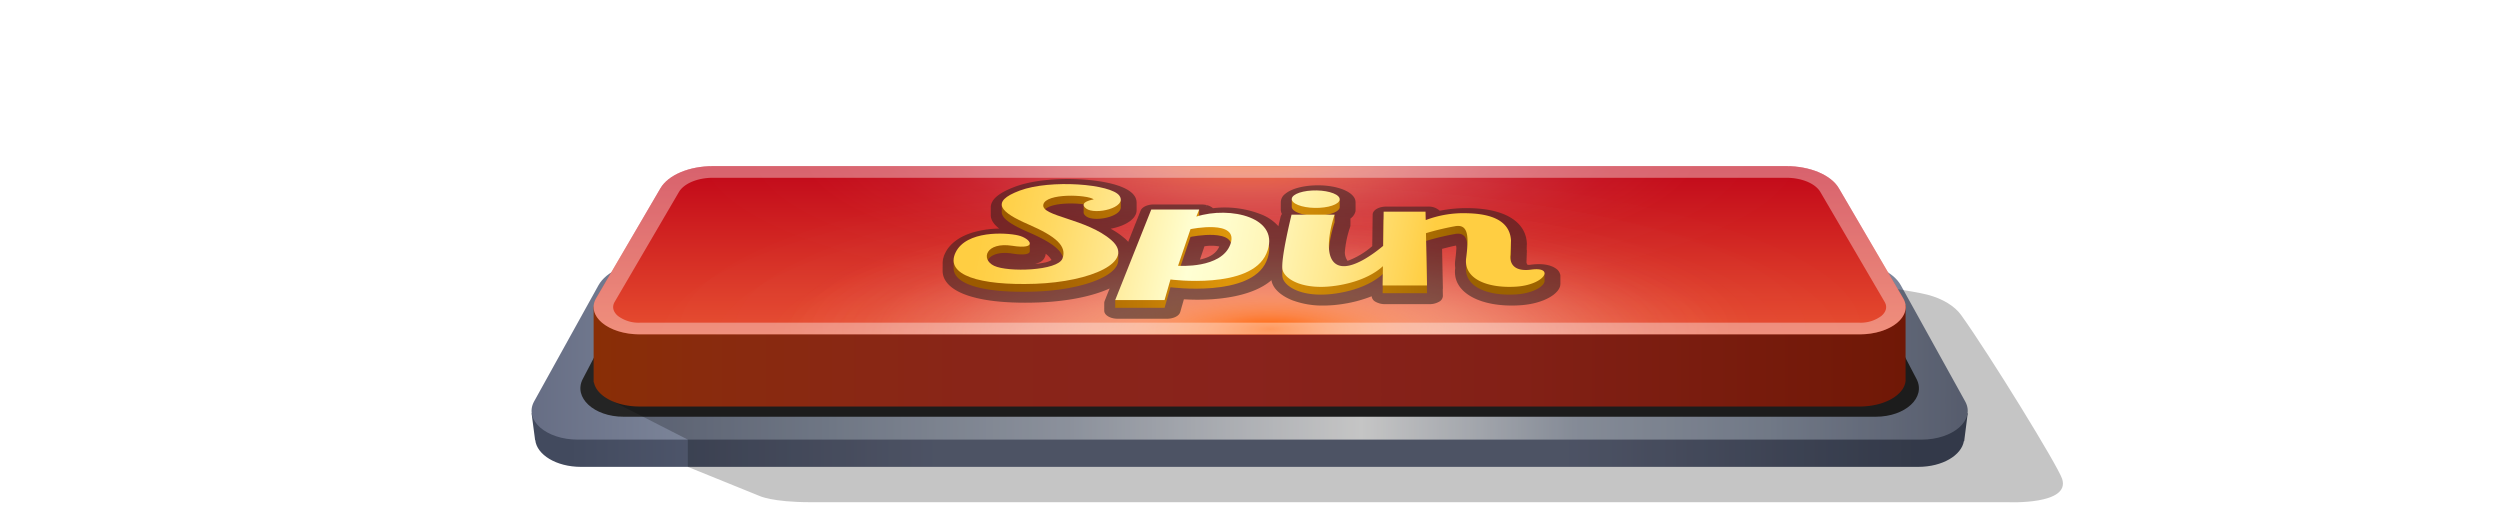 <svg xmlns="http://www.w3.org/2000/svg" xmlns:xlink="http://www.w3.org/1999/xlink" viewBox="0 0 677.45 143.039"><defs><style>.cls-1{mask:url(#mask);}.cls-2{mix-blend-mode:multiply;fill:url(#linear-gradient);}.cls-3{fill:url(#linear-gradient-2);}.cls-4{isolation:isolate;}.cls-5,.cls-6{fill:#fff;}.cls-5{opacity:0;}.cls-10,.cls-18,.cls-6{mix-blend-mode:overlay;}.cls-7{fill:url(#linear-gradient-3);}.cls-8{fill:url(#linear-gradient-4);}.cls-9{mask:url(#mask-2);}.cls-10{opacity:0.42;fill:url(#linear-gradient-5);}.cls-11{fill:#242424;}.cls-12{opacity:0.23;}.cls-13{fill:url(#linear-gradient-6);}.cls-14{clip-path:url(#clip-path);}.cls-15,.cls-16,.cls-17{mix-blend-mode:screen;}.cls-15{fill:url(#radial-gradient);}.cls-16{fill:url(#radial-gradient-2);}.cls-17{fill:url(#radial-gradient-3);}.cls-18{opacity:0.37;fill:url(#linear-gradient-8);}.cls-19{fill:#231f20;opacity:0.52;}.cls-20{fill:url(#linear-gradient-9);}.cls-21{fill:url(#linear-gradient-10);}.cls-22{fill:url(#linear-gradient-11);}.cls-23{fill:url(#linear-gradient-12);}.cls-24{fill:url(#linear-gradient-13);}.cls-25{fill:url(#linear-gradient-14);}.cls-26{fill:url(#linear-gradient-15);}.cls-27{fill:url(#linear-gradient-16);}.cls-28{filter:url(#luminosity-noclip-2);}.cls-29{filter:url(#luminosity-noclip);}</style><filter id="luminosity-noclip" x="144.045" y="-8424.247" width="389.17" height="32766" filterUnits="userSpaceOnUse" color-interpolation-filters="sRGB"><feFlood flood-color="#fff" result="bg"/><feBlend in="SourceGraphic" in2="bg"/></filter><mask id="mask" x="144.045" y="-8424.247" width="389.17" height="32766" maskUnits="userSpaceOnUse"><g class="cls-29"/></mask><linearGradient id="linear-gradient" x1="338.63" y1="78.364" x2="338.63" y2="37.022" gradientUnits="userSpaceOnUse"><stop offset="0" stop-color="#fff"/><stop offset="0.079" stop-color="#e2e2e2"/><stop offset="0.275" stop-color="#9e9e9e"/><stop offset="0.461" stop-color="#666"/><stop offset="0.631" stop-color="#3a3a3a"/><stop offset="0.784" stop-color="#1a1a1a"/><stop offset="0.912" stop-color="#070707"/><stop offset="1"/></linearGradient><linearGradient id="linear-gradient-2" x1="338.63" y1="76.687" x2="338.63" y2="0.969" gradientUnits="userSpaceOnUse"><stop offset="0" stop-color="#fd783d"/><stop offset="1" stop-color="#be0016"/></linearGradient><linearGradient id="linear-gradient-3" x1="154.121" y1="62.122" x2="519.361" y2="62.122" gradientUnits="userSpaceOnUse"><stop offset="0" stop-color="#424a5e"/><stop offset="0.274" stop-color="#646b82"/><stop offset="0.738" stop-color="#646b82"/><stop offset="1" stop-color="#424a5e"/></linearGradient><linearGradient id="linear-gradient-4" x1="139.244" y1="54.618" x2="551.624" y2="54.618" gradientUnits="userSpaceOnUse"><stop offset="0" stop-color="#646b82"/><stop offset="0.205" stop-color="#8f99ab"/><stop offset="0.364" stop-color="#b4bbc9"/><stop offset="0.557" stop-color="#fff"/><stop offset="0.696" stop-color="#acb4c3"/><stop offset="0.824" stop-color="#929cae"/><stop offset="1" stop-color="#646b82"/></linearGradient><filter id="luminosity-noclip-2" x="144.045" y="30.561" width="389.17" height="48.115" filterUnits="userSpaceOnUse" color-interpolation-filters="sRGB"><feFlood flood-color="#fff" result="bg"/><feBlend in="SourceGraphic" in2="bg"/></filter><mask id="mask-2" x="144.045" y="71.013" width="389.17" height="48.115" maskUnits="userSpaceOnUse"><g class="cls-28"><g transform="translate(0 40.452)"><g class="cls-1"><path class="cls-2" d="M532.518,68.311,515.096,36.869c-2.092-3.775-7.791-6.308-14.194-6.308H176.359c-6.403,0-12.102,2.533-14.194,6.308L144.743,68.311c-2.812,5.074,3.229,10.365,11.836,10.365H520.682C529.289,78.676,535.329,73.385,532.518,68.311Zm-5.33,5.762a10.348,10.348,0,0,1-6.506,2.038H156.579a10.349,10.349,0,0,1-6.506-2.038c-1.716-1.418-2.183-3.271-1.249-4.957l17.422-31.442c1.508-2.721,5.572-4.549,10.114-4.549H500.902c4.542,0,8.606,1.828,10.113,4.549l17.422,31.442C529.372,70.802,528.905,72.655,527.188,74.073Z"/></g></g></g></mask><linearGradient id="linear-gradient-5" x1="338.63" y1="78.364" x2="338.63" y2="37.022" gradientUnits="userSpaceOnUse"><stop offset="0" stop-color="#fff"/><stop offset="1" stop-color="#fff"/></linearGradient><linearGradient id="linear-gradient-6" x1="160.862" y1="47.173" x2="516.381" y2="47.173" gradientUnits="userSpaceOnUse"><stop offset="0" stop-color="#892e06"/><stop offset="0.081" stop-color="#892b0d"/><stop offset="0.282" stop-color="#892518"/><stop offset="0.495" stop-color="#89231c"/><stop offset="0.706" stop-color="#822016"/><stop offset="1" stop-color="#701806"/></linearGradient><clipPath id="clip-path" transform="translate(0 40.452)"><path class="cls-3" d="M515.701,40.33l-17.422-29.787c-2.092-3.577-7.791-5.976-14.194-5.976H193.175c-6.403,0-12.102,2.399-14.194,5.976L161.559,40.33c-2.811,4.807,3.23,9.82,11.836,9.82H503.866C512.472,50.149,518.513,45.137,515.701,40.33Z"/></clipPath><radialGradient id="radial-gradient" cx="-1272.625" cy="-19.561" r="49.398" gradientTransform="translate(4652.94 110.742) scale(3.39 0.907)" gradientUnits="userSpaceOnUse"><stop offset="0" stop-color="#ff5e00"/><stop offset="0.024" stop-color="#ff6a12" stop-opacity="0.928"/><stop offset="0.094" stop-color="#ff8944" stop-opacity="0.735"/><stop offset="0.17" stop-color="#ffa570" stop-opacity="0.56"/><stop offset="0.25" stop-color="#ffbd97" stop-opacity="0.409"/><stop offset="0.335" stop-color="#ffd2b7" stop-opacity="0.282"/><stop offset="0.426" stop-color="#ffe2d1" stop-opacity="0.179"/><stop offset="0.525" stop-color="#ffefe6" stop-opacity="0.099"/><stop offset="0.637" stop-color="#fff8f4" stop-opacity="0.043"/><stop offset="0.774" stop-color="#fffdfc" stop-opacity="0.01"/><stop offset="1" stop-color="#fff" stop-opacity="0"/></radialGradient><radialGradient id="radial-gradient-2" cx="-1271.013" cy="-23.738" r="49.398" xlink:href="#radial-gradient"/><radialGradient id="radial-gradient-3" cx="-1272.625" cy="-76.279" r="45.778" xlink:href="#radial-gradient"/><linearGradient id="linear-gradient-8" x1="338.63" y1="12.765" x2="338.63" y2="45.938" gradientUnits="userSpaceOnUse"><stop offset="0" stop-color="#fff"/><stop offset="0.992" stop-color="#fff"/></linearGradient><linearGradient id="linear-gradient-9" x1="272.315" y1="15.622" x2="397.73" y2="15.622" gradientUnits="userSpaceOnUse"><stop offset="0" stop-color="#9c5a00"/><stop offset="0.11" stop-color="#a56201"/><stop offset="0.289" stop-color="#bd7805"/><stop offset="0.48" stop-color="#de960a"/><stop offset="0.599" stop-color="#d58f09"/><stop offset="0.793" stop-color="#bd7c05"/><stop offset="1" stop-color="#9c6200"/></linearGradient><linearGradient id="linear-gradient-10" x1="272.315" y1="29.647" x2="397.73" y2="29.647" xlink:href="#linear-gradient-9"/><linearGradient id="linear-gradient-11" x1="272.315" y1="25.075" x2="397.73" y2="25.075" xlink:href="#linear-gradient-9"/><linearGradient id="linear-gradient-12" x1="272.315" y1="28.551" x2="397.731" y2="28.551" xlink:href="#linear-gradient-9"/><linearGradient id="linear-gradient-13" x1="265.849" y1="19.896" x2="384.893" y2="42.152" gradientUnits="userSpaceOnUse"><stop offset="0" stop-color="#ffce42"/><stop offset="0.061" stop-color="#ffd14b"/><stop offset="0.161" stop-color="#ffd963"/><stop offset="0.287" stop-color="#ffe68b"/><stop offset="0.433" stop-color="#fff9c1"/><stop offset="0.48" stop-color="#ffffd4"/><stop offset="0.546" stop-color="#fffccb"/><stop offset="0.655" stop-color="#fff4b3"/><stop offset="0.791" stop-color="#ffe78b"/><stop offset="0.949" stop-color="#ffd455"/><stop offset="1" stop-color="#ffce42"/></linearGradient><linearGradient id="linear-gradient-14" x1="271.85" y1="7.495" x2="387.412" y2="29.1" xlink:href="#linear-gradient-13"/><linearGradient id="linear-gradient-15" x1="272.682" y1="-2.16" x2="390.925" y2="19.946" xlink:href="#linear-gradient-13"/><linearGradient id="linear-gradient-16" x1="262.077" y1="18.6" x2="387.514" y2="42.052" xlink:href="#linear-gradient-13"/></defs><g class="cls-4"><g id="Layer_2" data-name="Layer 2"><g id="Layer_1-2" data-name="Layer 1"><g id="Layer_23" data-name="Layer 23"><g id="Layer_20" data-name="Layer 20"><rect class="cls-5" y="40.452" width="677.45" height="102.587"/><path class="cls-6" d="M533.215,74.782l-4.229-.451L514.226,47.694c-2.082-3.757-7.752-6.277-14.124-6.277h-322.944c-6.372,0-12.042,2.52-14.124,6.277L147.21,76.253l-3.165-1.482.959,7.281.043-.015c.416,3.914,5.603,7.259,12.428,7.259H519.785c6.659,0,11.754-3.186,12.384-6.976l.087.014Z" transform="translate(0 40.452)"/><path class="cls-7" d="M533.215,71.548l-4.229-.451L514.226,44.46c-2.082-3.757-7.752-6.277-14.124-6.277h-322.944c-6.372,0-12.042,2.52-14.124,6.277L147.21,73.018l-3.165-1.482.959,7.281.043-.015c.416,3.914,5.603,7.259,12.428,7.259H519.785c6.659,0,11.754-3.186,12.384-6.976l.087.014Z" transform="translate(0 40.452)"/><path class="cls-8" d="M532.518,68.311l-17.422-31.442c-2.092-3.775-7.791-6.308-14.194-6.308H176.359c-6.403,0-12.102,2.533-14.194,6.308L144.743,68.311c-2.812,5.074,3.229,10.365,11.836,10.365H520.682C529.289,78.676,535.329,73.385,532.518,68.311Z" transform="translate(0 40.452)"/><g class="cls-9"><path class="cls-10" d="M532.518,68.311,515.096,36.869c-2.092-3.775-7.791-6.308-14.194-6.308H176.359c-6.403,0-12.102,2.533-14.194,6.308L144.743,68.311c-2.812,5.074,3.229,10.365,11.836,10.365H520.682C529.289,78.676,535.329,73.385,532.518,68.311Zm-5.33,5.762a10.348,10.348,0,0,1-6.506,2.038H156.579a10.349,10.349,0,0,1-6.506-2.038c-1.716-1.418-2.183-3.271-1.249-4.957l17.422-31.442c1.508-2.721,5.572-4.549,10.114-4.549H500.902c4.542,0,8.606,1.828,10.113,4.549l17.422,31.442C529.372,70.802,528.905,72.655,527.188,74.073Z" transform="translate(0 40.452)"/></g><path class="cls-11" d="M519.341,62.241l-16.238-31.04c-1.95-3.727-7.261-6.228-13.229-6.228H187.387c-5.968,0-11.28,2.5-13.23,6.228l-16.237,31.04c-2.621,5.01,3.01,10.233,11.031,10.233H508.309C516.331,72.473,521.961,67.25,519.341,62.241Z" transform="translate(0 40.452)"/><path class="cls-12" d="M164.246,67.376l22.135,11.3v7.385l19.34,7.84s3.374,1.732,13.96,1.732h324.483s16.983.783,14.629-6.338c-1.183-3.579-19.456-33.317-27.344-44.348-1.762-2.464-5.009-4.451-9.117-5.532l-.111-.029c-3.719-.973-17.138-2.875-17.138-2.875Z" transform="translate(0 40.452)"/><path class="cls-13" d="M516.373,62.765a4.256,4.256,0,0,0,0-.511V42.248H505.201l-6.922-11.701c-2.092-3.537-7.791-5.909-14.194-5.909H193.175c-6.403,0-12.102,2.372-14.194,5.909l-7.006,11.845L160.862,42.652V63.187l.091-.024c.651,3.558,5.763,6.545,12.442,6.545H503.866c6.902,0,12.142-3.189,12.501-6.903h.007Z" transform="translate(0 40.452)"/><path class="cls-3" d="M515.701,40.33l-17.422-29.787c-2.092-3.577-7.791-5.976-14.194-5.976H193.175c-6.403,0-12.102,2.399-14.194,5.976L161.559,40.33c-2.811,4.807,3.23,9.82,11.836,9.82H503.866C512.472,50.149,518.513,45.137,515.701,40.33Z" transform="translate(0 40.452)"/><g class="cls-14"><ellipse class="cls-15" cx="338.473" cy="92.994" rx="167.468" ry="44.819"/><ellipse class="cls-16" cx="343.938" cy="89.204" rx="167.468" ry="44.819"/><ellipse class="cls-17" cx="338.473" cy="41.534" rx="155.195" ry="41.534"/></g><path class="cls-18" d="M515.701,40.33l-17.422-29.787c-2.092-3.577-7.791-5.976-14.194-5.976H193.175c-6.403,0-12.102,2.399-14.194,5.976L161.559,40.33c-2.811,4.807,3.23,9.82,11.836,9.82H503.866C512.472,50.149,518.513,45.137,515.701,40.33ZM509.797,45.177a9.353,9.353,0,0,1-5.931,1.815H173.395a9.352,9.352,0,0,1-5.931-1.815c-1.337-1.123-1.669-2.511-.911-3.807l17.422-29.787c1.35-2.309,5.047-3.86,9.2-3.86H484.086c4.152,0,7.85,1.551,9.2,3.86l17.422,29.787C511.465,42.667,511.134,44.054,509.797,45.177Z" transform="translate(0 40.452)"/><path class="cls-19" d="M422.808,34.027a2.753,2.753,0,0,0-1.231-1.74c-.859-.601-2.881-1.532-6.784-1.007a4.271,4.271,0,0,1-.824.047,1.368,1.368,0,0,1-.327-.669l.107-3.029a1.184,1.184,0,0,0-.001-.127c-.006-.108-.021-.212-.035-.317l-.017-.138.054-1.523c.001-.042.001-.085-.002-.126-.347-5.767-5.907-9.208-15.253-9.441a37.328,37.328,0,0,0-8.351.699,4.434,4.434,0,0,0-3.188-1.125H375.602c-1.989,0-3.62.966-3.637,2.153l-.115,8.563a21.816,21.816,0,0,1-6.675,3.995,4.011,4.011,0,0,1-.748-2.39,27.245,27.245,0,0,1,1.437-6.801,1.348,1.348,0,0,0,.076-.442V18.77a3.322,3.322,0,0,0,1.312-1.757,1.348,1.348,0,0,0,.079-.45V14.46a.446.446,0,0,0-.008-.082,2.266,2.266,0,0,0-.183-.945c-1.009-2.358-5.849-3.92-11.263-3.633-3.318.174-6.093,1.008-7.615,2.289a2.922,2.922,0,0,0-1.191,2.143l-.007,2.18a1.105,1.105,0,0,0,.024.243,2.237,2.237,0,0,0,.167.63,2.432,2.432,0,0,0,.133.263,1.591,1.591,0,0,0-.342.641c-.09.367-.33,1.346-.628,2.653a12.341,12.341,0,0,0-4.127-2.98,26.878,26.878,0,0,0-13.61-1.894c-.043-.041-.087-.082-.135-.121l-.077-.066a1.001,1.001,0,0,0-.107-.07,3.3,3.3,0,0,0-.39-.232l-.111-.058a4.412,4.412,0,0,0-.603-.228c-.044-.013-.088-.025-.134-.037l-.435.533.36-.553c-.072-.02-.145-.04-.222-.056-.079-.017-.159-.029-.303-.051-.047-.008-.094-.016-.154-.024a6.148,6.148,0,0,0-.638-.047l-13.107-.003c-1.692,0-3.146.686-3.538,1.668l-3.365,8.448a10.222,10.222,0,0,0-.908-.893,22.163,22.163,0,0,0-3.853-2.654c.119-.022.238-.045.357-.069,3.908-.795,6.527-2.66,6.669-4.724a1.292,1.292,0,0,0,.014-.187v-2.102l-.002-.059a3.253,3.253,0,0,0-.601-1.782c-1.074-1.597-3.814-2.863-7.924-3.663-6.75-1.312-17.593-1.339-24.396,1.198-4.319,1.611-6.477,3.391-6.597,5.442a.668.668,0,0,0,.006.133l-.008.064.001,1.947c-.057,1.27.69,2.51,2.276,3.764a27.283,27.283,0,0,0-6.997,1.009c-3.775,1.115-6.429,3.091-7.673,5.713a6.233,6.233,0,0,0-.647,2.566l-.009,2.231.003.079c.047,2.049,1.39,3.871,3.883,5.267,4.298,2.406,11.981,3.515,22.084,3.158,7.654-.268,14.492-1.626,19.285-3.787l-1.364,3.423-.023.078a1.334,1.334,0,0,0-.07.365l-.004,2.16c0,1.197,1.631,2.17,3.636,2.17h13.373c1.778,0,3.285-.759,3.584-1.804l.994-3.464c8.563.525,18.529-.649,23.735-5.19a3.39,3.39,0,0,0,.06.353c.453,1.997,2.543,3.905,5.591,5.103a23.231,23.231,0,0,0,8.386,1.433,34.985,34.985,0,0,0,5.687-.491,35.535,35.535,0,0,0,7.425-2.027,1.906,1.906,0,0,0,1.054,1.493,5.154,5.154,0,0,0,2.581.642h12.026a5.15,5.15,0,0,0,2.587-.645,1.87,1.87,0,0,0,1.049-1.551l-.037-1.804a1.168,1.168,0,0,0,.037-.301l-.216-10.68c1.403-.375,2.671-.677,3.786-.904a6.024,6.024,0,0,1,.09.69c-.051.952-.159,2.076-.321,3.342a7.477,7.477,0,0,0,.008,2.039l-.008.066c-.511,3.988,2.026,6.361,4.243,7.65,3.241,1.883,7.95,2.739,13.259,2.409,6.718-.415,10.94-3.296,10.998-5.707.003-.034.004-.067.004-.1V34.301A1.266,1.266,0,0,0,422.808,34.027ZM330.407,26.339c-.773,1.797-2.534,2.986-5.249,3.543l1.22-3.591A11.174,11.174,0,0,1,330.407,26.339Zm-45.472,3.667a5.755,5.755,0,0,1-2.159.745,22.131,22.131,0,0,1-2.262.34,6.502,6.502,0,0,0,.926-.34,2.746,2.746,0,0,0,1.908-2.322c.001-.038.001-.075,0-.099v-.023A5.531,5.531,0,0,1,284.935,30.006Zm41.25-14.419h0l0-.001Z" transform="translate(0 40.452)"/><path class="cls-20" d="M350.119,15.959c.554,1.296,3.876,2.195,7.421,2.008,3.093-.163,5.332-1.098,5.485-2.194l.01 0V13.671L360,13.635a16.288,16.288,0,0,0-4.465-.359,15.07,15.07,0,0,0-2.236.279l-3.258-.038V15.622l.008 0A.928.928,0,0,0,350.119,15.959Z" transform="translate(0 40.452)"/><path class="cls-21" d="M324.18,20.351l.675-1.669.098-.023V16.335l-2.85,2.105H311.965l-8.819,22.146-.945.268v2.105h13.373l1.598-5.572s21.738,2.866,25.99-7.005C347.414,20.51,333.213,17.432,324.18,20.351Zm9.254,7.43c-2.386,6.793-14.202,5.891-14.202,5.891l3.37-9.924S335.82,20.988,333.434,27.781Z" transform="translate(0 40.452)"/><path class="cls-22" d="M303.033,30.176v-.198c-0-.022.001-.043,0-.065V28.072l-.486.267a6.558,6.558,0,0,0-1.393-1.619c-6.695-5.838-19.064-6.422-18.438-9.606.503-2.564,7.903-2.787,11.7-2.085l-.774.115v1.968h0c-.032.3.155.653.699,1.064,2.122,1.603,9.313.188,9.36-2.418l.005-.001V13.654l-1.344.199c-4.275-2.568-18.552-3.344-26.015-.56a12.892,12.892,0,0,0-3.966,2.097l-.924-.375v1.958l0,0c-.101,1.784,2.809,3.577,7.248,5.5,7.47,3.237,10.461,5.891,9.203,9.234s-14.81,3.768-18.545,1.964-2.158-6.528,4.959-5.413c3.459.542,4.725.08,4.728-.629h0v-.003a.615.615,0,0,0,0-.063V25.583l-3.388-.508-.376.243c-3.912-.712-13.648-.921-16.362,4.798-.006.013-.01.026-.016.039l-.502-.084v2.146l.001-0c.04,4.619,8.834,6.803,22.119,6.338,12.092-.423,22.265-3.987,22.495-8.374Z" transform="translate(0 40.452)"/><path class="cls-23" d="M418.541,33.511l-4.84,1.302c-5.162.138-4.389-4.041-4.389-4.041l.141-3.98c-.244-4.06-3.239-7.138-11.771-7.35A28.85,28.85,0,0,0,386.34,21.29l-.046-2.273H374.941l-.125,9.254c-1.814,1.537-8.801,7.107-12.544,5.067-4.489-2.448-.629-13.517-.629-13.517V17.715l-3.106,1.998.029.107H349.983s-3.035,12.259-2.433,14.913,5.8,5.785,15.087,4.246c7.235-1.199,10.856-4.02,12.104-5.208l-.071,5.237H386.697l-.286-14.17a70.888,70.888,0,0,1,7.995-1.907c3.6-.57,3.613,3.052,2.893,8.664s5.713,8.217,13.502,7.735c4.844-.299,7.777-2.35,7.737-3.648l.002-.001Z" transform="translate(0 40.452)"/><path class="cls-24" d="M301.154,24.615c-6.695-5.838-19.064-6.422-18.438-9.606s11.895-2.76,13.678-1.433c0,0-4.441.69-2.053,2.494s11.202-.212,9.023-3.45-18.765-4.511-27.018-1.433-5.111,5.944,2.359,9.181,10.461,5.891,9.203,9.234-14.81,3.768-18.545,1.964-2.158-6.528,4.959-5.413,4.966-2.017,1.586-2.813-14.112-1.38-16.984,4.67,6.441,8.969,21.602,8.438S307.849,30.452,301.154,24.615Z" transform="translate(0 40.452)"/><path class="cls-25" d="M414.93,32.608c-6.512.876-5.619-3.941-5.619-3.941l.141-3.98c-.244-4.06-3.239-7.138-11.771-7.35a28.85,28.85,0,0,0-11.342,1.849l-.046-2.273H374.941l-.125,9.254c-1.814,1.537-8.801,7.107-12.544,5.067-4.489-2.448-.629-13.517-.629-13.517H349.983s-3.035,12.259-2.433,14.913,5.8,5.785,15.087,4.246c7.235-1.199,10.856-4.02,12.104-5.208l-.071,5.237H386.697l-.286-14.17a70.897,70.897,0,0,1,7.995-1.907c3.6-.57,3.613,3.052,2.893,8.664s5.713,8.217,13.502,7.735S421.443,31.732,414.93,32.608Z" transform="translate(0 40.452)"/><path class="cls-26" d="M357.539,15.863c3.545-.186,5.97-1.388,5.416-2.683s-3.876-2.195-7.421-2.008c-3.545.186-5.97,1.388-5.416,2.683S353.994,16.049,357.539,15.863Z" transform="translate(0 40.452)"/><path class="cls-27" d="M324.18,18.246l.773-1.911H311.965L302.201,40.854h13.373l1.598-5.572s21.738,2.866,25.99-7.005S333.213,15.327,324.18,18.246Zm9.254,7.43c-2.386,6.793-14.202,5.891-14.202,5.891l3.37-9.924S335.82,18.883,333.434,25.676Z" transform="translate(0 40.452)"/></g></g></g></g></g></svg>